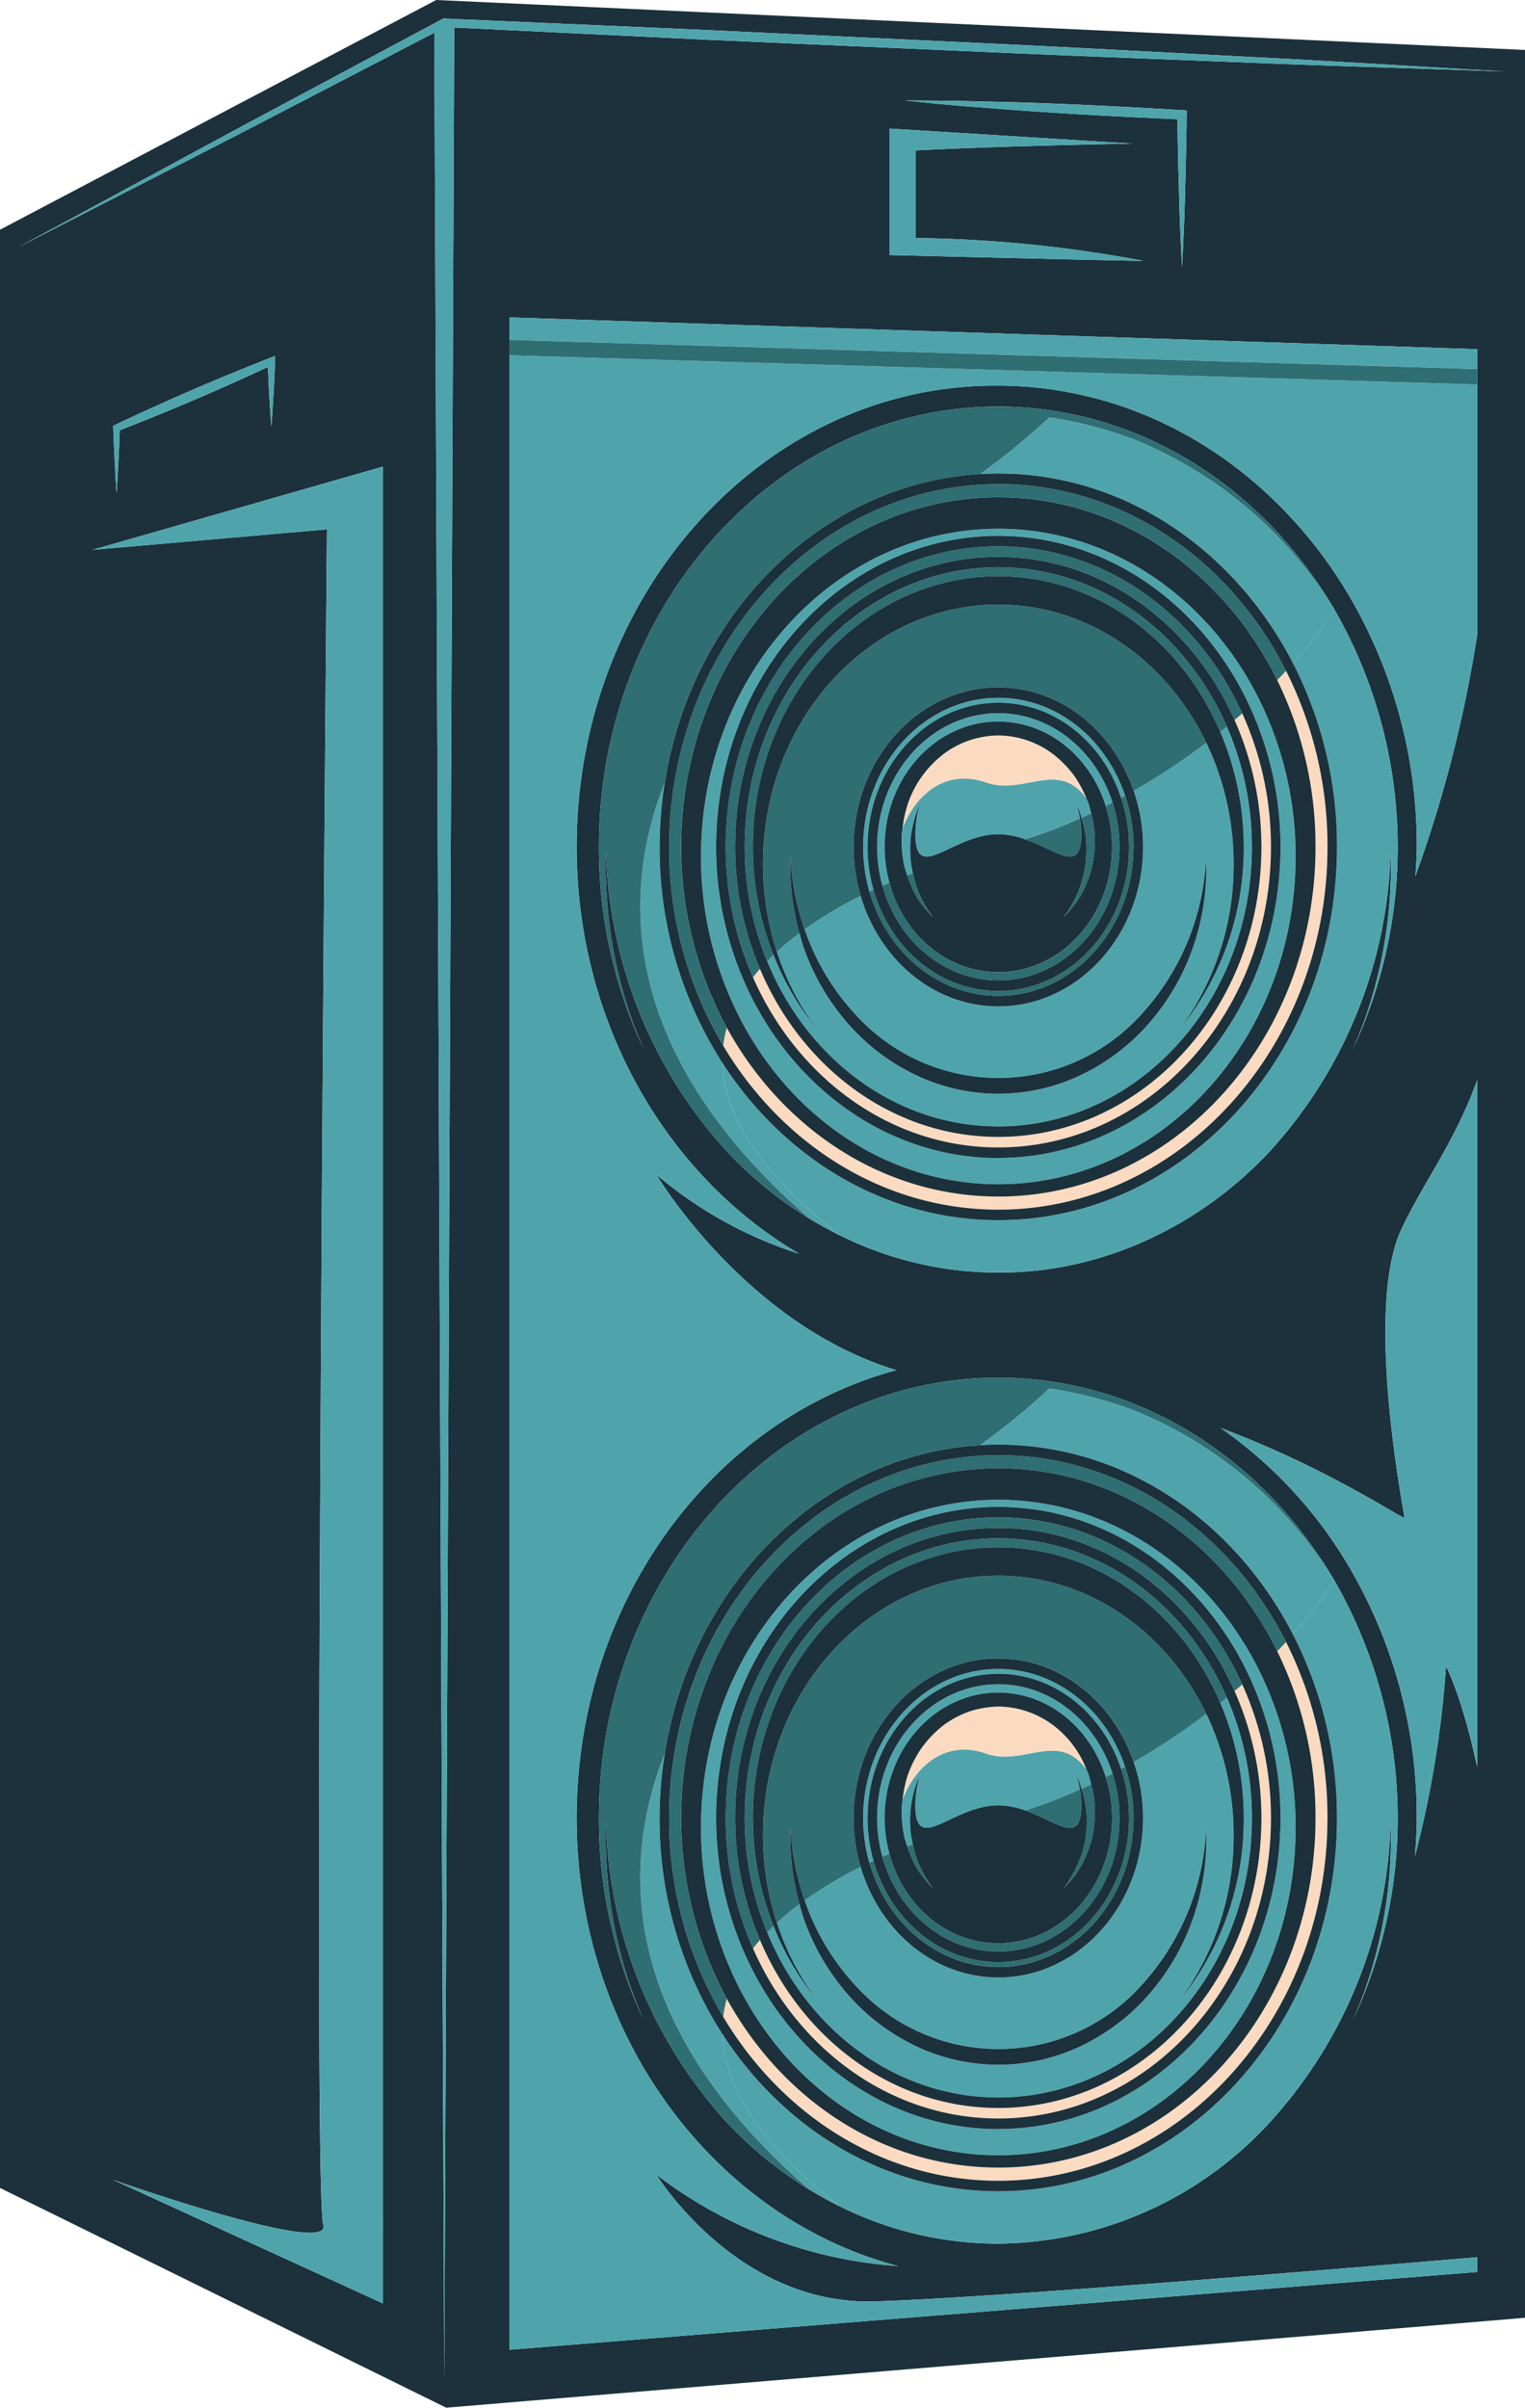 <svg xmlns="http://www.w3.org/2000/svg" xmlns:xlink="http://www.w3.org/1999/xlink" width="176" height="277.835" viewBox="0 0 176 277.835"><defs><clipPath id="a"><rect width="176" height="277.835" fill="none"/></clipPath></defs><g transform="translate(0 0)" clip-path="url(#a)"><path d="M50.339,0,0,26.511V252.472l51.5,25.363L176,267.46V5.763ZM44.178,265.8l-31.123-14.26s25.538,9,24.246,5.145.432-195.6.432-195.6L10.667,63.454l33.511-9.605ZM13.055,49.14l.24-.115q8.795-4.17,17.856-7.719l.607-.24-.02.627q-.06,1.872-.163,3.748c-.089,1.251-.137,2.494-.258,3.745-.117-1.251-.172-2.494-.255-3.745-.06-1.034-.1-2.067-.137-3.1q-8.426,3.942-17.1,7.306c-.046,1.157-.083,2.325-.152,3.481-.069,1.248-.123,2.5-.223,3.748-.094-1.248-.152-2.5-.22-3.748s-.109-2.5-.16-3.748ZM166.063,262.527l-107.278,8.62V36.626l6.058.2,51.8,1.7,1.812.06,47.608,1.56,4.423.149V73.237a148,148,0,0,1-7.134,27.862c.063-1.125.157-2.236.157-3.375A56.79,56.79,0,0,0,155.372,68.2c-7.114-11.715-18.331-20.149-31.364-22.8a44,44,0,0,0-8.795-.9c-.06,0-.12.006-.178.006s-.126-.006-.195-.006c-26.625,0-48.289,23.874-48.289,53.222,0,20.333,10.427,38,25.675,46.952a47.982,47.982,0,0,1-16.471-9.13S86,152.827,103.45,158.109c-21.137,5.669-36.9,26.648-36.9,51.671,0,25.1,15.866,46.139,37.115,51.716a51.869,51.869,0,0,1-27.911-10.556S85,266.02,100.9,265.567c13.8-.392,58.046-4.117,69.584-5.1v1.706ZM130.671,16.574s-14.541.238-24.994.782V27.467A150.535,150.535,0,0,1,131.942,30.1c-.541.04-29.3-.667-29.3-.667v-14.6ZM104.426,11.6c2.674-.006,5.345.017,8.019.086s5.337.117,8,.226c5.337.2,10.665.475,16,.8l.515.031-.006.5c-.026,2.937-.1,5.869-.18,8.8-.066,2.932-.195,5.869-.355,8.8-.16-2.932-.295-5.869-.355-8.8-.08-2.763-.146-5.528-.178-8.288-5.165-.226-10.33-.481-15.491-.83-2.663-.16-5.325-.4-7.988-.59s-5.322-.461-7.982-.742m62.461,180.658A118.967,118.967,0,0,1,163.3,214.2c.109-1.46.206-2.932.206-4.418a56.8,56.8,0,0,0-8.137-29.529,51.054,51.054,0,0,0-14.512-15.483c12.365,4.621,21.229,10.667,21.229,10.37,0-.492-4.707-24.057-.346-33.31,2.562-5.434,6.184-10.075,8.743-17.2v79.3c-1.721-8.122-3.6-11.667-3.6-11.667M115.214,258.9a40.982,40.982,0,0,1-18.254-4.28c-1.222-.6-2.419-1.263-3.593-1.975a45.544,45.544,0,0,1-9.551-7.807,53.469,53.469,0,0,1-13.88-34.61,53.342,53.342,0,0,0,2.935,19.334c.418,1.185.89,2.345,1.391,3.493A54.648,54.648,0,0,1,69.12,209.78c0-28.017,20.676-50.806,46.094-50.806a42.057,42.057,0,0,1,6.671.535c13.479,2.162,25.079,10.785,32.142,22.912a55.118,55.118,0,0,1,2.087,50.746c.521-1.182,1.011-2.385,1.44-3.607a53.3,53.3,0,0,0,2.94-19.334,53.424,53.424,0,0,1-13.88,34.61,42.948,42.948,0,0,1-31.4,14.063m6.671-211.44c13.479,2.162,25.079,10.779,32.142,22.906a55.13,55.13,0,0,1,2.087,50.752c.521-1.188,1.011-2.388,1.44-3.61a53.283,53.283,0,0,0,2.94-19.328,53.429,53.429,0,0,1-13.88,34.607c-8.325,8.964-19.814,14.137-31.4,14.057a40.867,40.867,0,0,1-18.254-4.28q-1.834-.9-3.593-1.973a45.291,45.291,0,0,1-9.551-7.81,53.446,53.446,0,0,1-13.88-34.6,53.34,53.34,0,0,0,2.935,19.328c.418,1.182.89,2.345,1.391,3.5A54.655,54.655,0,0,1,69.12,97.724c0-28.014,20.676-50.806,46.094-50.806a41.4,41.4,0,0,1,6.671.541m21.28-40.27c-10.212-.4-20.43-.782-30.642-1.245L81.883,4.6,52.426,3.175,51.273,274.666,50.125,3.779,26.875,15.844,2.182,28.489l24.4-13.2L51.046,2.2l.115-.063.135.006,30.639,1.34,30.636,1.46c10.212.47,20.416,1.034,30.625,1.572,10.212.507,20.416,1.159,30.622,1.741C163.6,7.9,153.38,7.607,143.165,7.189" transform="translate(0 0)" fill="#1c313b"/><path d="M35.852,19.781s28.758.707,29.3.667A150.524,150.524,0,0,0,38.89,17.814V7.7c10.45-.541,24.991-.779,24.991-.779L35.852,5.18Z" transform="translate(66.791 9.65)" fill="#4fa4ac"/><path d="M67.936,6.213c.031,2.76.1,5.525.175,8.288.063,2.932.2,5.869.358,8.8.16-2.932.289-5.869.355-8.8.083-2.935.155-5.866.18-8.8l.006-.5-.515-.031c-5.331-.324-10.659-.6-16-.8-2.668-.109-5.339-.146-8.008-.226s-5.342-.092-8.016-.086c2.66.281,5.319.535,7.982.742s5.325.429,7.988.59c5.162.349,10.327.6,15.491.83" transform="translate(67.951 7.547)" fill="#4fa4ac"/><path d="M111.152,3.553,80.518,2.093,49.879.753,49.744.747,49.63.81,25.163,13.894.762,27.1,25.455,14.455,48.7,2.387l1.151,270.887L51.007,1.783,80.464,3.2,111.1,4.555c10.215.464,20.43.839,30.642,1.243,10.218.421,20.436.707,30.654,1.068-10.206-.581-20.407-1.231-30.622-1.741-10.206-.538-20.413-1.1-30.625-1.572" transform="translate(1.42 1.392)" fill="#4fa4ac"/><path d="M4.953,30.15c.1-1.251.152-2.5.22-3.75.072-1.157.109-2.322.152-3.478Q14,19.55,22.432,15.615c.034,1.034.077,2.07.135,3.1.086,1.248.137,2.494.255,3.742.12-1.248.172-2.494.258-3.742q.1-1.877.166-3.75l.02-.624-.607.24Q13.592,18.123,4.8,22.3l-.24.115.011.238c.049,1.248.083,2.5.16,3.745s.123,2.5.22,3.75" transform="translate(8.497 26.722)" fill="#4fa4ac"/><path d="M62.651,238.89c-15.907.452-25.145-14.627-25.145-14.627a51.869,51.869,0,0,0,27.911,10.556C44.168,229.242,28.3,208.2,28.3,183.1c0-25.022,15.761-46,36.9-51.671-17.45-5.282-27.693-22.563-27.693-22.563A47.982,47.982,0,0,0,53.976,118C38.725,109.044,28.3,91.379,28.3,71.047c0-29.348,21.661-53.222,48.289-53.222.069,0,.129.006.192.006s.117-.006.18-.006a43.97,43.97,0,0,1,8.792.9c13.035,2.654,24.252,11.088,31.364,22.8a56.8,56.8,0,0,1,8.137,29.526c0,1.139-.092,2.25-.157,3.375a148.01,148.01,0,0,0,7.137-27.862V17.69l-111.7-3.37V244.47l107.278-8.62,4.423-.355v-1.706c-11.541.982-55.79,4.71-69.584,5.1" transform="translate(38.254 26.678)" fill="#4fa4ac"/><path d="M70.084,60.735c-4.36,9.25.346,32.818.346,33.31,0,.295-8.867-5.749-21.229-10.37A50.978,50.978,0,0,1,63.711,99.159a56.8,56.8,0,0,1,8.137,29.526c0,1.489-.094,2.96-.2,4.418a119.174,119.174,0,0,0,3.584-21.942s1.878,3.547,3.6,11.667v-79.3c-2.559,7.129-6.181,11.772-8.743,17.206" transform="translate(91.661 81.093)" fill="#4fa4ac"/><path d="M132.234,16.461l-4.423-.152L80.2,14.749l-1.812-.057-51.8-1.7-6.058-.2v2.594l111.7,3.373Z" transform="translate(38.253 23.833)" fill="#4fa4ac"/><path d="M30.792,26.047s-1.721,191.729-.429,195.594S6.114,216.5,6.114,216.5l31.123,14.26V18.809L3.726,28.414Z" transform="translate(6.941 35.041)" fill="#4fa4ac"/><path d="M132.234,17.072,20.533,13.7v1.775l111.7,3.373Z" transform="translate(38.253 25.521)" fill="#2f6e73"/><path d="M100.044,51.936c0,23.754-17.533,43.076-39.082,43.076-13.124,0-24.747-7.172-31.839-18.14.16,5.869,4.083,12.548,13.585,19.9a40.858,40.858,0,0,0,18.254,4.28c11.586.08,23.073-5.093,31.4-14.057a53.435,53.435,0,0,0,13.88-34.607A53.342,53.342,0,0,1,103.3,71.719c-.432,1.222-.922,2.422-1.44,3.61a55.142,55.142,0,0,0-2.09-50.752,53.176,53.176,0,0,1-4.8,6.178,46.2,46.2,0,0,1,5.07,21.18" transform="translate(54.255 45.788)" fill="#4fa4ac"/><path d="M97.513,47.344c0,22.282-16.393,40.35-36.609,40.35-13.29,0-24.922-7.8-31.338-19.485a13.587,13.587,0,0,0-.412,2.081c6.8,11.386,18.486,18.918,31.75,18.918,20.945,0,37.986-18.778,37.986-41.865a45.014,45.014,0,0,0-4.775-20.3c-.338.361-.676.713-1.019,1.068a43.506,43.506,0,0,1,4.418,19.233" transform="translate(54.313 50.38)" fill="#fadbc1"/><path d="M58.665,78.843c17.355,0,31.467-15.563,31.467-34.685a37.338,37.338,0,0,0-3.312-15.406c-.295.261-.59.512-.89.764a36.027,36.027,0,0,1,3.1,14.641c0,18.455-13.622,33.468-30.367,33.468-12.173,0-22.666-7.95-27.5-19.376q-.421.472-.8.962c5.1,11.595,15.855,19.631,28.309,19.631" transform="translate(56.552 53.566)" fill="#fadbc1"/><path d="M85.931,43.175A32.954,32.954,0,0,1,78.59,64.146a31.738,31.738,0,0,0,6.17-19A32.238,32.238,0,0,0,81.6,31.165a78.258,78.258,0,0,1-8.377,5.551A19.964,19.964,0,0,1,74.3,43.175c0,10.149-7.492,18.406-16.7,18.406-7.415,0-13.711-5.359-15.881-12.746a47.7,47.7,0,0,0-6.473,3.854A27.36,27.36,0,0,0,41.1,62.514a22.236,22.236,0,0,0,33,0,28.525,28.525,0,0,0,7.472-18.188,28.012,28.012,0,0,1-1.452,10.281,26.662,26.662,0,0,1-5.116,8.9,24.284,24.284,0,0,1-7.936,6.027,22.159,22.159,0,0,1-18.947,0,24.327,24.327,0,0,1-7.936-6.018,26.809,26.809,0,0,1-5.116-8.9c-.157-.492-.283-.991-.421-1.486a32.06,32.06,0,0,0-2.608,2.15,30.961,30.961,0,0,0,4.569,8.869,31.906,31.906,0,0,1-4.959-8.5c-.252.24-.5.484-.733.727C35.511,67.59,45.732,75.435,57.6,75.435c16.138,0,29.271-14.472,29.271-32.26a34.761,34.761,0,0,0-2.894-13.894c-.252.215-.507.418-.762.621a33.744,33.744,0,0,1,2.714,13.273" transform="translate(57.612 54.549)" fill="#4fa4ac"/><path d="M62.571,96.957c18.95,0,34.312-16.934,34.312-37.822a40.709,40.709,0,0,0-4.26-18.246C86.781,29.225,75.518,21.312,62.571,21.312c-18.95,0-34.312,16.934-34.312,37.822a40.752,40.752,0,0,0,3.856,17.381C37.83,88.649,49.31,96.957,62.571,96.957M30,58.021c0-19.792,14.613-35.9,32.569-35.9,12.671,0,23.651,8.036,29.03,19.711a38.588,38.588,0,0,1,3.536,16.184c0,19.794-14.61,35.893-32.566,35.893-12.7,0-23.7-8.074-29.068-19.794a38.576,38.576,0,0,1-3.5-16.1" transform="translate(52.645 39.704)" fill="#4fa4ac"/><path d="M48.953,52.885c7.713,0,13.991-6.917,13.991-15.42a16.7,16.7,0,0,0-.81-5.119c-.261.137-.524.278-.787.409a15.68,15.68,0,0,1,.727,4.71c0,7.988-5.875,14.464-13.121,14.464-5.946,0-10.962-4.36-12.574-10.335-.269.115-.538.238-.81.355,1.749,6.324,7.086,10.936,13.384,10.936" transform="translate(66.263 60.259)" fill="#2f6e73"/><path d="M65.015,37.977c0,9.17-6.771,16.631-15.091,16.631-6.757,0-12.491-4.921-14.406-11.678q-.236.1-.472.215c2,6.966,7.91,12.027,14.879,12.027,8.6,0,15.606-7.716,15.606-17.195a18.551,18.551,0,0,0-.971-5.906c-.152.089-.306.172-.461.261a17.947,17.947,0,0,1,.916,5.646" transform="translate(65.289 59.747)" fill="#2f6e73"/><path d="M45.411,35.383a13.945,13.945,0,0,1-.014,3.3,13.751,13.751,0,0,1-.859,3.215,14.022,14.022,0,0,1-1.661,2.892,11.681,11.681,0,0,0,2.061-2.654,13.227,13.227,0,0,0,1.248-3.272,14.765,14.765,0,0,0,.3-3.59,13.837,13.837,0,0,0-.421-2.494c-.378.175-.753.352-1.131.524a13.683,13.683,0,0,1,.478,2.084" transform="translate(79.878 61.059)" fill="#2f6e73"/><path d="M47.809,34.826a11.117,11.117,0,0,0-.157-1.841,57.293,57.293,0,0,1-6.33,2.428c3.771,1.317,6.487,4.048,6.487-.587" transform="translate(76.981 61.45)" fill="#2f6e73"/><path d="M37.484,37.628a11.755,11.755,0,0,0,2.064,2.654,14.109,14.109,0,0,1-1.663-2.889,14.6,14.6,0,0,1-.656-2.2c-.218.086-.441.169-.658.255a13.23,13.23,0,0,0,.913,2.182" transform="translate(68.13 65.561)" fill="#2f6e73"/><path d="M57.568,19.475a46.565,46.565,0,0,0-10.06-2.651,79.645,79.645,0,0,1-8,6.542c.7-.037,1.4-.06,2.113-.06,14.57,0,27.29,8.832,34.012,21.893a53.15,53.15,0,0,0,4.8-6.175A48.523,48.523,0,0,0,57.568,19.475" transform="translate(73.598 31.343)" fill="#4fa4ac"/><path d="M35.289,63.914a45.823,45.823,0,0,1-7.246-24.936,47.171,47.171,0,0,1,.6-7.444C22.706,46.547,25.154,64.366,45.28,81.845q1.756,1.078,3.593,1.973c-9.5-7.355-13.422-14.034-13.585-19.9" transform="translate(48.089 58.747)" fill="#4fa4ac"/><path d="M33.623,82.243A44.015,44.015,0,0,1,32.091,43.6c4.836-10.845,13.96-18.936,24.933-21.612a33.225,33.225,0,0,1,7.936-.962c13.9,0,25.99,8.54,32.191,21.114.346-.355.684-.707,1.019-1.068C91.675,28.225,79.23,19.51,64.961,19.51a34.194,34.194,0,0,0-4.177.261c-15.3,1.849-27.891,13.756-32.205,29.58a45.71,45.71,0,0,0-1.6,12.027,44.654,44.654,0,0,0,6.238,22.947,13.862,13.862,0,0,1,.409-2.081" transform="translate(50.253 36.346)" fill="#2f6e73"/><path d="M30.351,56.7c0-18.452,13.625-33.468,30.367-33.468,11.979,0,22.328,7.7,27.267,18.83.3-.255.6-.507.888-.767-5.159-11.4-15.824-19.279-28.154-19.279-17.349,0-31.467,15.56-31.467,34.685a37.348,37.348,0,0,0,3.161,15.053c.255-.324.521-.647.8-.962A36.053,36.053,0,0,1,30.351,56.7" transform="translate(54.495 41.021)" fill="#2f6e73"/><path d="M59.291,22.867c-16.138,0-29.271,14.466-29.271,32.257a34.738,34.738,0,0,0,2.594,13.2q.356-.365.73-.73a33.788,33.788,0,0,1-2.382-12.465C30.962,37.88,43.645,23.9,59.291,23.9c11.334,0,21.083,7.358,25.612,17.954.255-.2.512-.409.764-.621C80.946,30.388,70.914,22.867,59.291,22.867" transform="translate(55.926 42.6)" fill="#2f6e73"/><path d="M57.914,24.371c-15,0-27.155,13.4-27.155,29.924a32.64,32.64,0,0,0,1.6,10.126,32.664,32.664,0,0,1,2.608-2.15,27.673,27.673,0,0,1-1.028-8.8,29.572,29.572,0,0,0,1.62,8.363,47.889,47.889,0,0,1,6.473-3.856,20.045,20.045,0,0,1-.816-5.657c0-10.146,7.489-18.406,16.7-18.406,7.143,0,13.238,4.979,15.62,11.947a78.322,78.322,0,0,0,8.38-5.554c-4.558-9.476-13.59-15.938-24-15.938" transform="translate(57.303 45.402)" fill="#2f6e73"/><path d="M36.227,44.17c0-7.99,5.875-14.461,13.121-14.461,5.749,0,10.619,4.077,12.394,9.748.263-.129.527-.269.784-.407-1.918-5.992-7.094-10.3-13.178-10.3-7.716,0-13.991,6.917-13.991,15.423a16.665,16.665,0,0,0,.607,4.481c.272-.117.541-.238.81-.355a15.87,15.87,0,0,1-.547-4.126" transform="translate(65.868 53.555)" fill="#4fa4ac"/><path d="M50.4,28.127c-8.6,0-15.6,7.713-15.6,17.2a18.808,18.808,0,0,0,.721,5.168c.155-.074.312-.146.472-.218a18.274,18.274,0,0,1-.681-4.95c0-9.167,6.771-16.631,15.088-16.631,6.519,0,12.07,4.586,14.172,10.985.157-.089.312-.172.461-.261-2.19-6.576-7.913-11.291-14.633-11.291" transform="translate(64.821 52.4)" fill="#4fa4ac"/><path d="M46.055,31.821c-4.045-1.417-7.741.65-9.594,5.254-.029.266-.086.527-.1.79a14.693,14.693,0,0,0,.3,3.584c.086.375.215.736.332,1.1.218-.086.441-.169.658-.255-.072-.335-.16-.673-.2-1.016a13.672,13.672,0,0,1-.014-3.3,13.954,13.954,0,0,1,.813-3.132c.074-.177.155-.349.235-.521a11.42,11.42,0,0,0-.547,3.49c0,5.823,4.286,0,9.574,0a9.408,9.408,0,0,1,3.089.587,57.9,57.9,0,0,0,6.33-2.431,11.261,11.261,0,0,0-.384-1.623c.074.163.152.332.22.5.132.344.235.7.338,1.051.378-.175.753-.349,1.131-.527-.089-.355-.169-.713-.283-1.068-.077-.22-.189-.429-.278-.644-3.287-4.509-7.2-.295-11.612-1.838" transform="translate(67.713 58.46)" fill="#4fa4ac"/><path d="M24.143,67.194a54.655,54.655,0,0,0,5.142,23.279c-.5-1.151-.973-2.313-1.389-3.5a53.28,53.28,0,0,1-2.937-19.328,53.453,53.453,0,0,0,13.88,34.6,45.324,45.324,0,0,0,9.554,7.81C28.266,92.583,25.818,74.766,31.75,59.75c3.089-19.471,18.08-34.493,36.377-35.569a80.087,80.087,0,0,0,8-6.545,46.565,46.565,0,0,1,10.06,2.651A48.523,48.523,0,0,1,109.05,39.836C101.987,27.708,90.389,19.091,76.91,16.929a41.421,41.421,0,0,0-6.671-.541c-25.417,0-46.1,22.792-46.1,50.806" transform="translate(44.977 30.53)" fill="#2f6e73"/><path d="M53.782,31.822a10.694,10.694,0,0,0-6.356-2.176,10.677,10.677,0,0,0-6.353,2.176,12.223,12.223,0,0,0-4.088,5.717,14.652,14.652,0,0,0-.6,2.766c1.849-4.6,5.546-6.671,9.591-5.254,4.415,1.543,8.328-2.671,11.612,1.838a13.4,13.4,0,0,0-1.363-2.545,13.1,13.1,0,0,0-2.445-2.522" transform="translate(67.787 55.229)" fill="#fadbc1"/><path d="M64.065,100.739c20.218,0,36.611-18.065,36.611-40.35a43.525,43.525,0,0,0-4.418-19.233c-6.2-12.574-18.291-21.114-32.194-21.114A33.371,33.371,0,0,0,56.128,21C45.155,23.68,36.031,31.771,31.2,42.615a44.015,44.015,0,0,0,1.532,38.638c6.416,11.681,18.051,19.485,31.338,19.485M29.752,61.5c0-20.888,15.363-37.822,34.312-37.822,12.949,0,24.209,7.916,30.052,19.577A40.673,40.673,0,0,1,98.38,61.5c0,20.888-15.363,37.822-34.315,37.822-13.258,0-24.739-8.305-30.453-20.441A40.711,40.711,0,0,1,29.752,61.5" transform="translate(51.149 37.336)" fill="#1c313b"/><path d="M33.838,87.1c7.092,10.968,18.715,18.14,31.839,18.14,21.549,0,39.082-19.322,39.082-43.076a46.2,46.2,0,0,0-5.07-21.18c-6.722-13.064-19.442-21.9-34.012-21.9-.71,0-1.411.023-2.11.063-18.3,1.079-33.288,16.1-36.377,35.572a47.108,47.108,0,0,0-.6,7.441A45.823,45.823,0,0,0,33.838,87.1M29.295,50.137C33.609,34.316,46.2,22.406,61.5,20.557a34.194,34.194,0,0,1,4.177-.261c14.266,0,26.714,8.715,33.21,21.567a45.016,45.016,0,0,1,4.778,20.3c0,23.087-17.043,41.865-37.989,41.865-13.264,0-24.953-7.532-31.75-18.918a44.681,44.681,0,0,1-6.238-22.947,45.711,45.711,0,0,1,1.606-12.027" transform="translate(49.54 35.56)" fill="#1c313b"/><path d="M61.434,93.385C79.393,93.385,94,77.286,94,57.492a38.588,38.588,0,0,0-3.536-16.184C85.088,29.632,74.106,21.6,61.434,21.6c-17.954,0-32.566,16.1-32.566,35.9a38.574,38.574,0,0,0,3.5,16.1c5.368,11.721,16.368,19.794,29.068,19.794M29.97,57.492c0-19.125,14.114-34.685,31.464-34.685,12.331,0,22.992,7.876,28.154,19.279A37.249,37.249,0,0,1,92.9,57.492c0,19.125-14.111,34.685-31.47,34.685-12.448,0-23.207-8.033-28.306-19.631A37.346,37.346,0,0,1,29.97,57.492" transform="translate(53.78 40.233)" fill="#1c313b"/><path d="M60,22.444c-16.743,0-30.367,15.016-30.367,33.468A36.053,36.053,0,0,0,32.5,70C37.337,81.429,47.83,89.38,60,89.38c16.745,0,30.37-15.013,30.37-33.468a36.061,36.061,0,0,0-3.1-14.638C82.331,30.148,71.982,22.444,60,22.444M89.274,55.912c0,17.788-13.132,32.26-29.271,32.26-11.87,0-22.091-7.844-26.677-19.064a34.726,34.726,0,0,1-2.591-13.2c0-17.79,13.132-32.257,29.268-32.257,11.624,0,21.655,7.521,26.376,18.363a34.761,34.761,0,0,1,2.894,13.894" transform="translate(55.21 41.812)" fill="#1c313b"/><path d="M33.12,66.552a32.641,32.641,0,0,1-1.6-10.126C31.52,39.9,43.682,26.5,58.678,26.5c10.41,0,19.442,6.462,24,15.938a32.239,32.239,0,0,1,3.155,13.986,31.732,31.732,0,0,1-6.17,19A32.945,32.945,0,0,0,87,54.45a33.679,33.679,0,0,0-2.714-13.27c-4.529-10.6-14.278-17.954-25.612-17.954-15.646,0-28.329,13.983-28.329,31.223a33.792,33.792,0,0,0,2.382,12.468,31.809,31.809,0,0,0,4.962,8.506,30.875,30.875,0,0,1-4.572-8.872" transform="translate(56.539 43.271)" fill="#1c313b"/><path d="M51.111,27.705c-9.21,0-16.7,8.26-16.7,18.406a19.963,19.963,0,0,0,.816,5.66c2.173,7.386,8.466,12.746,15.884,12.746,9.21,0,16.7-8.257,16.7-18.406a19.964,19.964,0,0,0-1.079-6.459c-2.382-6.966-8.477-11.947-15.62-11.947m15.6,18.406c0,9.479-7,17.195-15.6,17.195-6.971,0-12.883-5.062-14.879-12.027a18.7,18.7,0,0,1-.721-5.168c0-9.485,7-17.2,15.6-17.2,6.719,0,12.442,4.718,14.633,11.291a18.551,18.551,0,0,1,.971,5.906" transform="translate(64.106 51.613)" fill="#1c313b"/><path d="M50.062,61.587c8.317,0,15.088-7.461,15.088-16.631a17.947,17.947,0,0,0-.916-5.646c-2.1-6.4-7.653-10.985-14.172-10.985-8.32,0-15.088,7.464-15.088,16.631a18.168,18.168,0,0,0,.681,4.953c1.912,6.757,7.647,11.678,14.406,11.678M36.071,44.956c0-8.506,6.273-15.423,13.991-15.423,6.084,0,11.257,4.312,13.178,10.3a16.6,16.6,0,0,1,.81,5.119c0,8.5-6.276,15.42-13.988,15.42-6.3,0-11.638-4.615-13.384-10.939a16.665,16.665,0,0,1-.607-4.481" transform="translate(65.155 52.768)" fill="#1c313b"/><path d="M48.779,29.083c-7.246,0-13.118,6.467-13.118,14.458a15.892,15.892,0,0,0,.547,4.128C37.817,53.647,42.833,58,48.779,58,56.028,58,61.9,51.529,61.9,43.541a15.694,15.694,0,0,0-.727-4.71c-1.778-5.674-6.648-9.748-12.4-9.748m10.444,9.5c.115.355.192.713.283,1.068a13.838,13.838,0,0,1,.421,2.494,14.907,14.907,0,0,1-.295,3.59,13.412,13.412,0,0,1-1.251,3.275A11.727,11.727,0,0,1,56.32,51.66a14.076,14.076,0,0,0,1.661-2.889,13.827,13.827,0,0,0,.859-3.215,13.969,13.969,0,0,0,.014-3.3,13.569,13.569,0,0,0-.478-2.081c-.1-.355-.206-.707-.338-1.054-.072-.163-.149-.332-.22-.5a12.075,12.075,0,0,1,.384,1.623,11.47,11.47,0,0,1,.155,1.844c0,4.635-2.717,1.9-6.485.587a9.425,9.425,0,0,0-3.092-.587c-5.285,0-9.571,5.823-9.571,0a11.507,11.507,0,0,1,.544-3.49c-.077.169-.16.344-.232.518a13.866,13.866,0,0,0-.813,3.135,13.672,13.672,0,0,0,.014,3.3c.043.344.132.681.2,1.016a14.6,14.6,0,0,0,.656,2.2,14.013,14.013,0,0,0,1.663,2.886,11.739,11.739,0,0,1-2.064-2.651,13.334,13.334,0,0,1-.913-2.182c-.117-.364-.246-.724-.335-1.1a14.553,14.553,0,0,1-.295-3.584c.017-.266.072-.524.1-.79a14.6,14.6,0,0,1,.6-2.766,12.223,12.223,0,0,1,4.088-5.717,10.626,10.626,0,0,1,6.353-2.176,10.626,10.626,0,0,1,6.356,2.176,13.017,13.017,0,0,1,2.445,2.522,13.458,13.458,0,0,1,1.363,2.542c.092.218.2.427.281.647" transform="translate(66.435 54.181)" fill="#1c313b"/><path d="M32.919,43.334c.137.5.263,1,.421,1.489a26.782,26.782,0,0,0,5.119,8.9,24.287,24.287,0,0,0,7.933,6.018,22.132,22.132,0,0,0,18.947,0,24.315,24.315,0,0,0,7.936-6.024,26.719,26.719,0,0,0,5.116-8.9,28.083,28.083,0,0,0,1.454-10.281A28.535,28.535,0,0,1,72.37,52.721a22.231,22.231,0,0,1-33,0A27.414,27.414,0,0,1,33.512,42.9a29.572,29.572,0,0,1-1.62-8.363,27.673,27.673,0,0,0,1.028,8.8" transform="translate(59.348 64.339)" fill="#1c313b"/><path d="M106.239,91.523a53.363,53.363,0,0,1-2.937,19.334c-.432,1.222-.922,2.425-1.44,3.607a55.13,55.13,0,0,0-2.09-50.746,54.388,54.388,0,0,1-4.8,6.175,46.189,46.189,0,0,1,5.07,21.183c0,23.754-17.533,43.076-39.082,43.076-13.124,0-24.747-7.175-31.839-18.14.16,5.869,4.083,12.548,13.585,19.9a40.973,40.973,0,0,0,18.254,4.28,42.941,42.941,0,0,0,31.4-14.063,53.424,53.424,0,0,0,13.88-34.61" transform="translate(54.255 118.704)" fill="#4fa4ac"/><path d="M97.513,86.484c0,22.279-16.393,40.35-36.609,40.35-13.29,0-24.922-7.81-31.338-19.485a13.386,13.386,0,0,0-.412,2.081c6.8,11.38,18.486,18.918,31.75,18.918,20.945,0,37.986-18.781,37.986-41.865a44.987,44.987,0,0,0-4.775-20.3c-.338.358-.676.713-1.019,1.065a43.51,43.51,0,0,1,4.418,19.236" transform="translate(54.313 123.296)" fill="#fadbc1"/><path d="M58.665,117.979c17.355,0,31.467-15.557,31.467-34.679a37.322,37.322,0,0,0-3.312-15.408c-.295.261-.59.515-.89.767a36.027,36.027,0,0,1,3.1,14.641c0,18.455-13.622,33.468-30.367,33.468-12.173,0-22.666-7.956-27.5-19.382-.281.321-.55.638-.8.968,5.1,11.589,15.855,19.626,28.309,19.626" transform="translate(56.552 126.48)" fill="#fadbc1"/><path d="M85.931,82.315A32.937,32.937,0,0,1,78.59,103.28a31.708,31.708,0,0,0,6.17-18.993A32.229,32.229,0,0,0,81.6,70.3a79.579,79.579,0,0,1-8.377,5.551A19.938,19.938,0,0,1,74.3,82.315c0,10.149-7.492,18.406-16.7,18.406-7.415,0-13.711-5.359-15.881-12.746a47.966,47.966,0,0,0-6.473,3.845,27.324,27.324,0,0,0,5.855,9.829,22.231,22.231,0,0,0,33,.006,28.539,28.539,0,0,0,7.472-18.191,28.053,28.053,0,0,1-1.452,10.284,26.732,26.732,0,0,1-5.116,8.9,24.267,24.267,0,0,1-7.936,6.021,22.186,22.186,0,0,1-18.947,0,24.3,24.3,0,0,1-7.936-6.021,26.781,26.781,0,0,1-5.116-8.9c-.157-.49-.283-.993-.421-1.489a32.739,32.739,0,0,0-2.608,2.159,30.928,30.928,0,0,0,4.569,8.864,31.756,31.756,0,0,1-4.959-8.5c-.252.243-.5.478-.733.73,4.586,11.22,14.807,19.064,26.677,19.064,16.138,0,29.271-14.475,29.271-32.26a34.729,34.729,0,0,0-2.894-13.894c-.252.206-.507.412-.762.616a33.793,33.793,0,0,1,2.714,13.278" transform="translate(57.612 127.465)" fill="#4fa4ac"/><path d="M62.571,136.088c18.95,0,34.312-16.926,34.312-37.814a40.691,40.691,0,0,0-4.26-18.246C86.781,68.357,75.518,60.452,62.571,60.452c-18.95,0-34.312,16.934-34.312,37.822a40.748,40.748,0,0,0,3.856,17.378c5.714,12.133,17.195,20.436,30.456,20.436M30,97.161c0-19.792,14.613-35.9,32.569-35.9,12.671,0,23.651,8.036,29.03,19.709a38.611,38.611,0,0,1,3.536,16.187c0,19.786-14.61,35.89-32.566,35.89-12.7,0-23.7-8.074-29.068-19.792a38.6,38.6,0,0,1-3.5-16.1" transform="translate(52.645 112.619)" fill="#4fa4ac"/><path d="M48.953,92.026c7.713,0,13.991-6.92,13.991-15.42a16.727,16.727,0,0,0-.81-5.122c-.261.14-.524.272-.787.407a15.746,15.746,0,0,1,.727,4.715c0,7.985-5.875,14.461-13.121,14.461-5.946,0-10.962-4.36-12.574-10.332-.269.115-.538.232-.81.352,1.749,6.321,7.086,10.939,13.384,10.939" transform="translate(66.263 133.172)" fill="#2f6e73"/><path d="M65.015,77.117c0,9.17-6.771,16.631-15.091,16.631-6.757,0-12.491-4.924-14.406-11.687-.157.077-.315.149-.472.22,2,6.963,7.91,12.03,14.879,12.03,8.6,0,15.606-7.716,15.606-17.195a18.538,18.538,0,0,0-.971-5.906c-.152.083-.306.172-.461.252a18.028,18.028,0,0,1,.916,5.654" transform="translate(65.289 132.663)" fill="#2f6e73"/><path d="M45.411,74.518a13.992,13.992,0,0,1-.014,3.3,13.8,13.8,0,0,1-.859,3.212,14,14,0,0,1-1.661,2.889,11.54,11.54,0,0,0,2.061-2.651,13.139,13.139,0,0,0,1.248-3.278,14.682,14.682,0,0,0,.3-3.587,13.892,13.892,0,0,0-.421-2.491c-.378.177-.753.355-1.131.518a13.958,13.958,0,0,1,.478,2.087" transform="translate(79.878 133.971)" fill="#2f6e73"/><path d="M47.809,73.962a11.109,11.109,0,0,0-.157-1.838,57.235,57.235,0,0,1-6.33,2.422c3.771,1.317,6.487,4.048,6.487-.584" transform="translate(76.981 134.364)" fill="#2f6e73"/><path d="M37.484,76.769a11.613,11.613,0,0,0,2.064,2.651,14.033,14.033,0,0,1-1.663-2.889,14.405,14.405,0,0,1-.656-2.2c-.218.086-.441.172-.658.255a13.158,13.158,0,0,0,.913,2.184" transform="translate(68.13 138.474)" fill="#2f6e73"/><path d="M57.568,58.606a46.543,46.543,0,0,0-10.06-2.643,80.848,80.848,0,0,1-8,6.542c.7-.043,1.4-.066,2.113-.066,14.57,0,27.29,8.838,34.012,21.9a54.388,54.388,0,0,0,4.8-6.175A48.542,48.542,0,0,0,57.568,58.606" transform="translate(73.598 104.259)" fill="#4fa4ac"/><path d="M35.289,103.053a45.852,45.852,0,0,1-7.246-24.936,47.061,47.061,0,0,1,.6-7.444c-5.935,15.016-3.487,32.832,16.639,50.311,1.171.713,2.368,1.374,3.593,1.973-9.5-7.355-13.422-14.034-13.585-19.9" transform="translate(48.089 131.661)" fill="#4fa4ac"/><path d="M64.964,58.649a34.772,34.772,0,0,0-4.177.261C45.484,60.762,32.9,72.669,28.581,88.492a45.679,45.679,0,0,0-1.606,12.027,44.7,44.7,0,0,0,6.238,22.947,13.729,13.729,0,0,1,.412-2.081,44.015,44.015,0,0,1-1.532-38.638C36.929,71.9,46.054,63.805,57.027,61.131a33.371,33.371,0,0,1,7.936-.962c13.9,0,25.99,8.54,32.191,21.114.344-.352.681-.707,1.019-1.065-6.5-12.852-18.944-21.569-33.21-21.569" transform="translate(50.253 109.261)" fill="#2f6e73"/><path d="M30.351,95.844c0-18.46,13.625-33.468,30.367-33.468,11.979,0,22.328,7.7,27.267,18.83.3-.255.6-.51.888-.77C83.714,69.029,73.049,61.159,60.719,61.159c-17.349,0-31.467,15.554-31.467,34.685A37.368,37.368,0,0,0,32.413,110.9c.255-.326.521-.647.8-.968a36,36,0,0,1-2.863-14.086" transform="translate(54.495 113.937)" fill="#2f6e73"/><path d="M59.291,62C43.152,62,30.02,76.479,30.02,94.269a34.793,34.793,0,0,0,2.594,13.2c.238-.252.481-.487.73-.733a33.773,33.773,0,0,1-2.382-12.462c0-17.246,12.683-31.226,28.329-31.226,11.334,0,21.083,7.352,25.612,17.948.255-.2.512-.412.764-.616C80.946,69.531,70.914,62,59.291,62" transform="translate(55.926 115.511)" fill="#2f6e73"/><path d="M57.914,63.509c-15,0-27.155,13.4-27.155,29.929a32.654,32.654,0,0,0,1.6,10.126,33.37,33.37,0,0,1,2.608-2.159,27.618,27.618,0,0,1-1.028-8.792,29.494,29.494,0,0,0,1.62,8.357,48.154,48.154,0,0,1,6.473-3.848,20.075,20.075,0,0,1-.816-5.657c0-10.155,7.489-18.412,16.7-18.412,7.143,0,13.238,4.982,15.62,11.953a79.643,79.643,0,0,0,8.38-5.554c-4.558-9.479-13.59-15.944-24-15.944" transform="translate(57.303 118.315)" fill="#2f6e73"/><path d="M36.227,83.312c0-7.99,5.875-14.467,13.121-14.467,5.749,0,10.619,4.08,12.394,9.751.263-.135.527-.266.784-.407-1.918-5.989-7.094-10.3-13.178-10.3-7.716,0-13.991,6.92-13.991,15.426a16.691,16.691,0,0,0,.607,4.478c.272-.12.541-.238.81-.352a15.886,15.886,0,0,1-.547-4.126" transform="translate(65.868 126.469)" fill="#4fa4ac"/><path d="M50.4,67.266c-8.6,0-15.6,7.716-15.6,17.2a18.772,18.772,0,0,0,.721,5.165c.155-.072.312-.143.472-.223a18.2,18.2,0,0,1-.681-4.941c0-9.176,6.771-16.637,15.088-16.637,6.519,0,12.07,4.592,14.172,10.982.157-.08.312-.169.461-.255-2.19-6.573-7.913-11.291-14.633-11.291" transform="translate(64.821 125.314)" fill="#4fa4ac"/><path d="M46.055,70.961c-4.045-1.417-7.741.653-9.594,5.254-.029.261-.086.521-.1.784a14.682,14.682,0,0,0,.3,3.587c.086.378.215.736.332,1.1.218-.083.441-.169.658-.255-.072-.338-.16-.667-.2-1.011a13.719,13.719,0,0,1-.014-3.3,13.906,13.906,0,0,1,.813-3.126c.074-.18.155-.349.235-.527a11.462,11.462,0,0,0-.547,3.49c0,5.829,4.286,0,9.574,0a9.48,9.48,0,0,1,3.089.584,57.811,57.811,0,0,0,6.33-2.422,11.084,11.084,0,0,0-.384-1.623c.074.163.152.324.22.5.132.335.235.7.338,1.042.378-.166.753-.341,1.131-.521-.089-.358-.169-.719-.283-1.065-.077-.226-.189-.432-.278-.653-3.287-4.509-7.2-.289-11.612-1.829" transform="translate(67.713 131.376)" fill="#4fa4ac"/><path d="M31.75,98.89C34.839,79.416,49.829,64.4,68.127,63.318a81.257,81.257,0,0,0,8-6.542,46.422,46.422,0,0,1,10.06,2.643A48.526,48.526,0,0,1,109.05,78.976C101.987,66.848,90.389,58.225,76.91,56.063a42.12,42.12,0,0,0-6.674-.535c-25.414,0-46.094,22.786-46.094,50.806a54.648,54.648,0,0,0,5.142,23.273c-.5-1.148-.973-2.308-1.391-3.493a53.342,53.342,0,0,1-2.935-19.334,53.469,53.469,0,0,0,13.88,34.61,45.487,45.487,0,0,0,9.554,7.807C28.263,131.723,25.818,113.9,31.75,98.89" transform="translate(44.977 103.446)" fill="#2f6e73"/><path d="M53.782,70.957a10.768,10.768,0,0,0-6.356-2.173,11.606,11.606,0,0,0-3.327.57,11.242,11.242,0,0,0-3.026,1.609,12.159,12.159,0,0,0-4.088,5.714,14.759,14.759,0,0,0-.6,2.771c1.849-4.6,5.546-6.671,9.591-5.254,4.415,1.54,8.328-2.68,11.612,1.829a11.623,11.623,0,0,0-3.808-5.067" transform="translate(67.787 128.142)" fill="#fadbc1"/><path d="M64.065,139.878c20.218,0,36.611-18.068,36.611-40.35a43.506,43.506,0,0,0-4.418-19.233C90.057,67.717,77.967,59.18,64.065,59.18a33.371,33.371,0,0,0-7.936.962C45.155,62.813,36.031,70.91,31.2,81.754a44.015,44.015,0,0,0,1.532,38.638c6.416,11.678,18.051,19.485,31.338,19.485M29.752,100.641c0-20.888,15.363-37.822,34.312-37.822,12.949,0,24.209,7.907,30.052,19.577a40.664,40.664,0,0,1,4.263,18.246c0,20.888-15.363,37.814-34.315,37.814-13.258,0-24.739-8.3-30.453-20.436a40.708,40.708,0,0,1-3.859-17.378" transform="translate(51.149 110.25)" fill="#1c313b"/><path d="M65.676,58.226c-.71,0-1.411.023-2.11.069-18.3,1.079-33.288,16.1-36.377,35.569a47.061,47.061,0,0,0-.6,7.444,45.876,45.876,0,0,0,7.246,24.936c7.094,10.965,18.715,18.14,31.839,18.14,21.552,0,39.085-19.322,39.085-43.076a46.179,46.179,0,0,0-5.073-21.18c-6.719-13.064-19.442-21.9-34.012-21.9m37.989,43.082c0,23.084-17.04,41.865-37.989,41.865-13.261,0-24.951-7.538-31.747-18.918a44.7,44.7,0,0,1-6.238-22.947,45.678,45.678,0,0,1,1.6-12.027C33.608,73.457,46.2,61.55,61.5,59.7a34.772,34.772,0,0,1,4.177-.261c14.269,0,26.714,8.718,33.21,21.569a44.951,44.951,0,0,1,4.778,20.3" transform="translate(49.538 108.473)" fill="#1c313b"/><path d="M61.434,132.522c17.959,0,32.566-16.1,32.566-35.89a38.611,38.611,0,0,0-3.536-16.187c-5.377-11.672-16.359-19.709-29.03-19.709-17.954,0-32.566,16.1-32.566,35.9a38.594,38.594,0,0,0,3.5,16.1c5.368,11.718,16.368,19.792,29.068,19.792M29.97,96.632c0-19.13,14.114-34.685,31.464-34.685,12.331,0,22.992,7.87,28.154,19.276A37.233,37.233,0,0,1,92.9,96.632c0,19.125-14.111,34.679-31.47,34.679-12.448,0-23.207-8.033-28.306-19.626A37.367,37.367,0,0,1,29.97,96.632" transform="translate(53.78 113.149)" fill="#1c313b"/><path d="M60,61.584c-16.743,0-30.367,15.008-30.367,33.468A36,36,0,0,0,32.5,109.138C37.337,120.564,47.83,128.52,60,128.52c16.745,0,30.37-15.013,30.37-33.468a36.061,36.061,0,0,0-3.1-14.638C82.331,69.28,71.982,61.584,60,61.584M89.274,95.052c0,17.785-13.132,32.26-29.271,32.26-11.87,0-22.091-7.844-26.677-19.064a34.781,34.781,0,0,1-2.591-13.2c0-17.79,13.132-32.265,29.268-32.265,11.624,0,21.655,7.527,26.376,18.372a34.729,34.729,0,0,1,2.894,13.894" transform="translate(55.21 114.728)" fill="#1c313b"/><path d="M33.12,105.692a32.655,32.655,0,0,1-1.6-10.126c0-16.531,12.162-29.929,27.158-29.929,10.41,0,19.442,6.465,24,15.944a32.23,32.23,0,0,1,3.155,13.986,31.7,31.7,0,0,1-6.17,18.993A32.929,32.929,0,0,0,87,93.59,33.728,33.728,0,0,0,84.29,80.315c-4.529-10.6-14.278-17.948-25.612-17.948-15.646,0-28.329,13.98-28.329,31.223a33.777,33.777,0,0,0,2.382,12.465,31.66,31.66,0,0,0,4.962,8.5,30.842,30.842,0,0,1-4.572-8.867" transform="translate(56.539 116.187)" fill="#1c313b"/><path d="M51.111,66.843c-9.21,0-16.7,8.257-16.7,18.412a19.993,19.993,0,0,0,.816,5.66c2.173,7.386,8.466,12.746,15.884,12.746,9.21,0,16.7-8.257,16.7-18.406A19.938,19.938,0,0,0,66.731,78.8c-2.382-6.968-8.477-11.953-15.62-11.953m15.6,18.412c0,9.479-7,17.195-15.6,17.195-6.971,0-12.883-5.067-14.879-12.03a18.664,18.664,0,0,1-.721-5.165c0-9.485,7-17.2,15.6-17.2,6.719,0,12.442,4.721,14.633,11.294a18.538,18.538,0,0,1,.971,5.906" transform="translate(64.106 124.526)" fill="#1c313b"/><path d="M50.062,100.731c8.317,0,15.088-7.461,15.088-16.631a18.028,18.028,0,0,0-.916-5.654c-2.1-6.39-7.653-10.982-14.172-10.982-8.32,0-15.088,7.461-15.088,16.637a18.091,18.091,0,0,0,.681,4.944c1.912,6.762,7.647,11.687,14.406,11.687M36.071,84.1c0-8.506,6.273-15.426,13.991-15.426,6.084,0,11.257,4.314,13.178,10.3a16.627,16.627,0,0,1,.81,5.122c0,8.5-6.276,15.42-13.988,15.42-6.3,0-11.638-4.621-13.384-10.942a16.691,16.691,0,0,1-.607-4.478" transform="translate(65.155 125.681)" fill="#1c313b"/><path d="M48.779,68.221c-7.246,0-13.118,6.473-13.118,14.464a15.908,15.908,0,0,0,.547,4.128c1.609,5.972,6.625,10.332,12.571,10.332,7.249,0,13.124-6.476,13.124-14.461a15.76,15.76,0,0,0-.727-4.715c-1.778-5.669-6.648-9.748-12.4-9.748m10.444,9.505c.115.346.192.707.283,1.065a13.892,13.892,0,0,1,.421,2.491,14.824,14.824,0,0,1-.295,3.587,13.321,13.321,0,0,1-1.251,3.281A11.586,11.586,0,0,1,56.32,90.8a14.056,14.056,0,0,0,1.661-2.886,12.262,12.262,0,0,0,.4-8.6c-.1-.346-.206-.707-.338-1.045-.072-.172-.149-.332-.22-.5A11.871,11.871,0,0,1,58.2,79.4a11.427,11.427,0,0,1,.155,1.838c0,4.632-2.717,1.9-6.485.584a9.5,9.5,0,0,0-3.092-.584c-5.285,0-9.571,5.829-9.571,0a11.549,11.549,0,0,1,.544-3.49c-.077.175-.16.346-.232.524a12.677,12.677,0,0,0-.8,6.433c.043.344.132.673.2,1.011a14.405,14.405,0,0,0,.656,2.2A13.938,13.938,0,0,0,41.244,90.8,11.6,11.6,0,0,1,39.18,88.15a13.261,13.261,0,0,1-.913-2.184c-.117-.361-.246-.719-.335-1.1a14.542,14.542,0,0,1-.295-3.587c.017-.266.072-.524.1-.784a14.71,14.71,0,0,1,.6-2.771,13.17,13.17,0,0,1,1.646-3.192,13,13,0,0,1,2.442-2.522A11.242,11.242,0,0,1,45.452,70.4a11.606,11.606,0,0,1,3.327-.57,10.75,10.75,0,0,1,6.356,2.173,11.638,11.638,0,0,1,3.808,5.065c.092.223.2.429.281.656" transform="translate(66.435 127.093)" fill="#1c313b"/><path d="M32.919,82.467c.137.5.263,1,.421,1.489a26.739,26.739,0,0,0,5.119,8.9,24.256,24.256,0,0,0,7.933,6.021,22.159,22.159,0,0,0,18.947,0,24.267,24.267,0,0,0,7.936-6.021,26.732,26.732,0,0,0,5.116-8.9,28.1,28.1,0,0,0,1.454-10.281A28.549,28.549,0,0,1,72.37,91.863a22.225,22.225,0,0,1-33-.006,27.377,27.377,0,0,1-5.855-9.826,29.514,29.514,0,0,1-1.62-8.357,27.618,27.618,0,0,0,1.028,8.792" transform="translate(59.348 137.253)" fill="#1c313b"/></g></svg>
